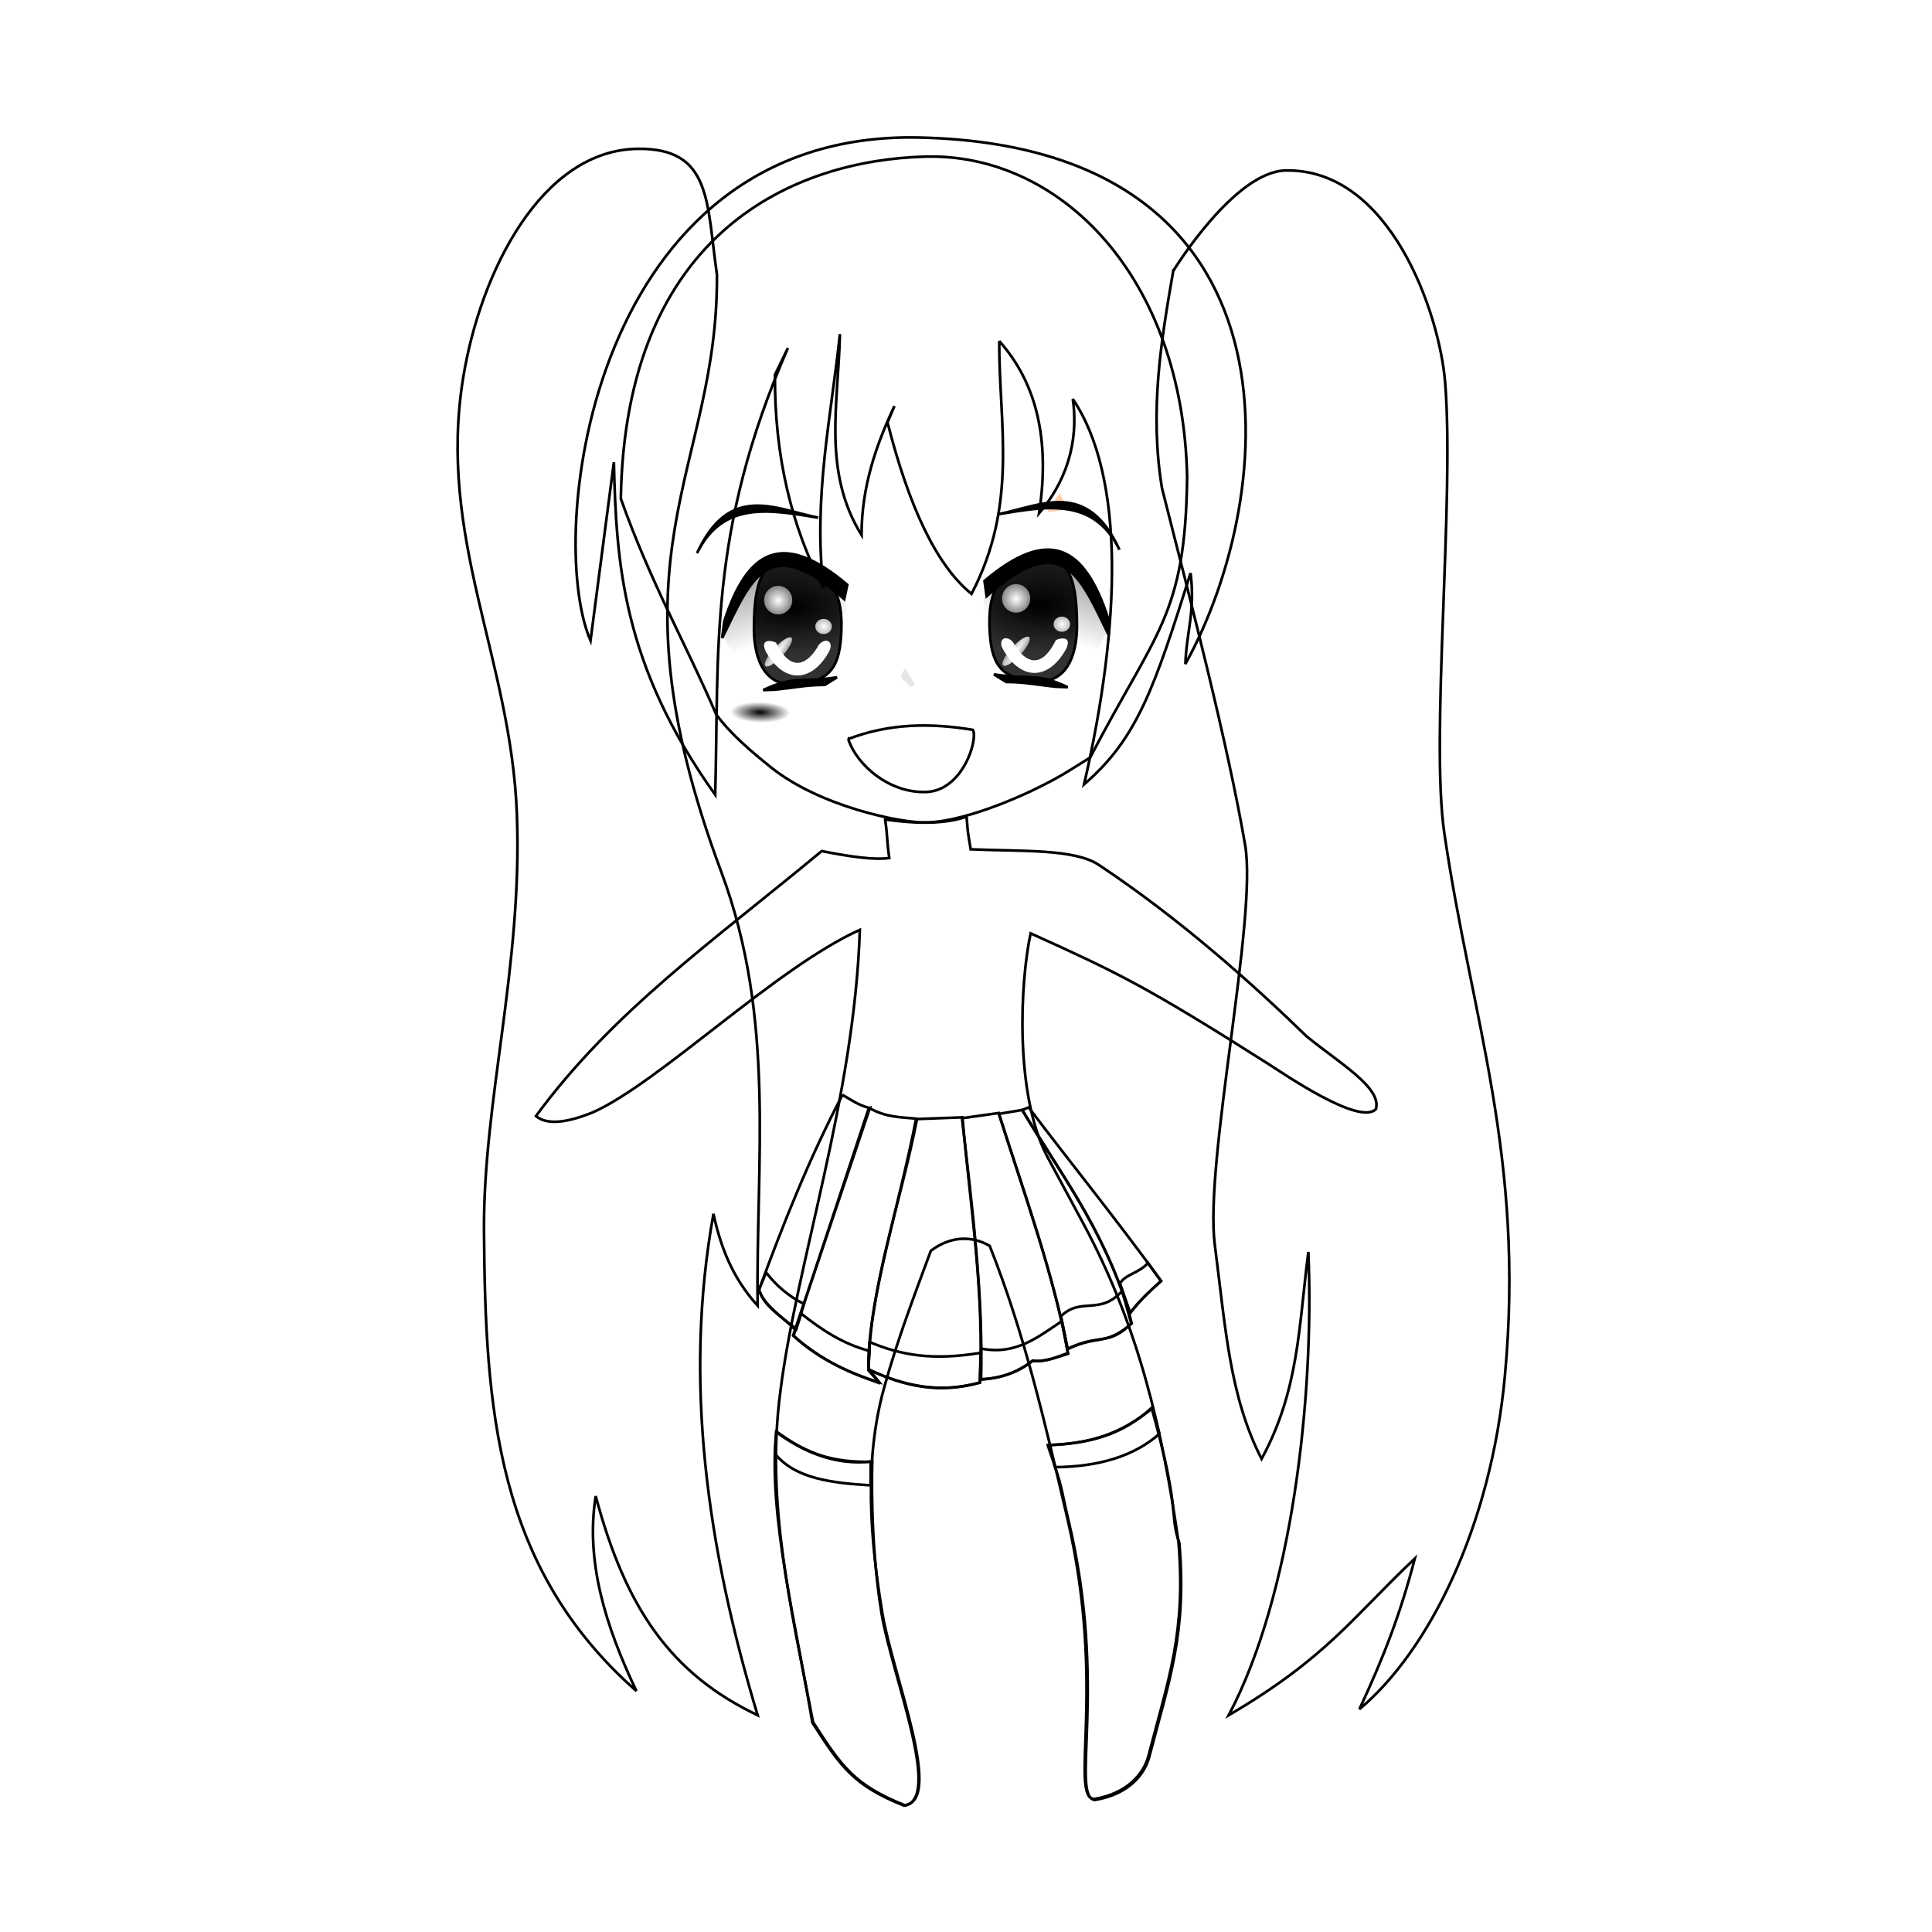 <svg xmlns="http://www.w3.org/2000/svg" xmlns:xlink="http://www.w3.org/1999/xlink" viewBox="0 0 720 720"><defs><radialGradient id="m" gradientUnits="userSpaceOnUse" cy="331.74" cx="327.62" gradientTransform="matrix(3.477 .763 1.515 3.455 -1314.3 -1064.5)" r="7.375"><stop offset="0" stop-color="#fff"/><stop offset="1" stop-color="#fff" stop-opacity="0"/></radialGradient><radialGradient id="d" xlink:href="#b" gradientUnits="userSpaceOnUse" cy="396.17" cx="252.79" gradientTransform="matrix(.979 .021 -.007 .34 8.13 256.02)" r="17.678"/><radialGradient id="g" gradientUnits="userSpaceOnUse" cy="361.86" cx="57.331" gradientTransform="matrix(-1.42 .057 -.028 -.711 386.53 812.67)" r="25.771"><stop offset="0"/><stop offset="1" stop-opacity=".807"/></radialGradient><radialGradient id="i" gradientUnits="userSpaceOnUse" cy="331.74" cx="327.62" gradientTransform="matrix(2.017 -.05 .051 2.051 -350.07 -332.04)" r="7.375"><stop offset="0" stop-color="#fff"/><stop offset="1" stop-color="#fff" stop-opacity="0"/></radialGradient><radialGradient id="j" gradientUnits="userSpaceOnUse" cy="331.74" cx="327.62" gradientTransform="matrix(2.017 -.05 .051 2.051 -350.07 -332.04)" r="7.375"><stop offset="0" stop-color="#fff"/><stop offset="1" stop-color="#fff" stop-opacity="0"/></radialGradient><radialGradient id="k" gradientUnits="userSpaceOnUse" cy="331.74" cx="327.62" gradientTransform="matrix(3.544 .021 .042 3.646 -847.18 -884.65)" r="7.375"><stop offset="0" stop-color="#fff"/><stop offset="1" stop-color="#fff" stop-opacity="0"/></radialGradient><radialGradient id="l" gradientUnits="userSpaceOnUse" cy="331.74" cx="327.62" gradientTransform="matrix(3.544 .021 .042 3.646 -847.18 -884.65)" r="7.375"><stop offset="0" stop-color="#fff"/><stop offset="1" stop-color="#fff" stop-opacity="0"/></radialGradient><radialGradient id="h" gradientUnits="userSpaceOnUse" cy="361.86" cx="57.331" gradientTransform="matrix(1.42 .057 .028 -.711 296.17 811.73)" r="25.771"><stop offset="0"/><stop offset="1" stop-opacity=".807"/></radialGradient><radialGradient id="n" gradientUnits="userSpaceOnUse" cy="331.74" cx="327.62" gradientTransform="matrix(3.477 .763 1.515 3.455 -1314.3 -1064.5)" r="7.375"><stop offset="0" stop-color="#fff"/><stop offset="1" stop-color="#fff" stop-opacity="0"/></radialGradient><linearGradient id="a"><stop offset="0" stop-color="#eaff00"/><stop offset="1" stop-color="#c4d50a"/></linearGradient><linearGradient id="b"><stop offset="0"/><stop offset="1" stop-opacity="0"/></linearGradient><linearGradient id="f" y2="313.87" gradientUnits="userSpaceOnUse" x2="255.08" gradientTransform="matrix(-.645 0 0 .645 562.89 343.48)" y1="349.22" x1="267.5"><stop offset="0" stop-color="#fff"/><stop offset="1" stop-color="#a7a7a7"/></linearGradient><linearGradient id="e" y2="313.87" gradientUnits="userSpaceOnUse" x2="255.08" gradientTransform="translate(119.07 344.67) scale(.645)" y1="349.22" x1="267.5"><stop offset="0" stop-color="#fff"/><stop offset="1" stop-color="#a7a7a7"/></linearGradient><linearGradient id="c" y2="150.86" xlink:href="#a" gradientUnits="userSpaceOnUse" x2="-59" y1="149.86" x1="-15"/></defs><path fill="#fff" d="M0 0h720v720H0z"/><path d="M267.18 102.25c-3.894-26.765-1.875-47.041-29.365-46.791-35.966.327-58.729 45.688-65.185 85.192-9.806 60.002 17.867 104.8 20.007 162.96 2.092 56.867-12.645 106.6-12.262 155.54.512 65.561 4.36 124.87 56.795 171.03-11.536-24.202-19.037-48.405-15.167-72.607 11.142 41.663 27.866 66.138 60.344 81.642-18.765-62.28-27.726-124.56-16.458-186.84 2.607 12.122 7.003 23.796 16.458 34.206-.696-53.89 6.887-106.85-13.553-161.67-44.487-119.32-1.076-148.44-1.613-222.66zM437.24 100.96s22.682-37.101 41.95-37.433c38.953-.67 57.329 53.344 59.376 79.061 3.5 43.972-5.536 132.18-.323 167.8 10.206 69.73 30.101 120.62 22.59 202.33-5.163 56.148-28.373 102.62-54.214 124.24 9.144-19.684 15.145-35.174 20.653-56.149-23.173 21.866-32.657 36.862-69.38 58.408 23.631-44.615 31.988-118.61 29.688-172.64-3.613 28.208-3.502 51.434-17.426 77.124-11.907-23.347-13.355-48.261-17.426-79.706-3.996-30.869 15.984-121.82 11.294-149.09-6.473-37.635-19.958-89.589-30.979-132.95-4.697-28.661-.369-54.861 4.195-80.997z" stroke="#000" fill="none"/><path d="M459.06 638.33c28.066-15.973 54.947-45.246 67.998-57.73 5.94-5.682 14.985-52.934 14.832-94.695-.219-59.757-27.336-131.22-29.435-176.84-2.182-47.412 12.778-83.742 5.02-145.81-6.956 28.697-8.115 32.587-16.657 50.884-6.883-20.076-18.725-44.209-28.979-52.71 8.67 38.334 16.713 104.11 18.026 150.83 1.092 38.825-1.37 122.76-2.282 154.25 2.747 55.763-1.701 115.41-28.523 171.82zM281.76 484.76c-12.145-16.083-11.81-21.769-15.516-31.945-34.988-96.059-22.169-149.38-29.207-248.72 8.013 63.608 28.745 109.35 40.445 151.72 7.364 48.527 4.327 75.423 4.279 128.94z" fill="none"/><path d="M329.87 305.39c1.076 7.745.457 6.615 1.533 14.36-5.1.784-13.994-.328-25.17-2.582-40.745 33.828-77.697 59.566-106.49 98.745 3.93 3.382 11.316 2.616 21.024-1.304 24.733-10.905 68.25-53.927 99.664-68.075-1.992 62.61-23.788 124.61-29.688 172.64-5.314 40.875 3.958 79.702 12.262 122.62 10.717 16.715 15.487 23.484 34.206 30.98 14.58-2.115-4.577-48.523-8.39-71.64-4.556-27.615-6.898-56.724.645-83.9 5.116-18.434 11.22-34.293 17.426-51.098 7.564-5.705 15.518-5.574 21.943-1.825 12.774 32.22 20.258 64.27 29.043 101.97 14.46 62.058.588 103.11 9.83 104.18 12.4-2.05 18.54-9.365 20.315-16.194 7.405-28.515 14.002-45.94 11.16-79.598-5.908-41.304-14.661-80.06-35.496-118.75l-13.553-25.17c-11.948-23.138-10.034-64.355-6.053-82.917 32.304 14.608 42.874 19.633 88.663 48.71 5.508 3.499 33.95 23.128 40.014 16.78 2.282-7.987-13.64-17.13-25.816-27.105-20.706-20.12-47.554-44.02-77.447-63.894-9.116-6.061-28.506-4.984-47.759-5.809-1.193-7.53-.896-4.652-1.533-12.182-7.095 2.505-17.052 2.964-30.333 1.05z" stroke="#000" fill="none"/><path d="M384.59 347.57l-1.02-12.568c30.74 10.837 50.904 23.788 73.034 36.347l-4.416 10.87c-21.895-13.206-42.311-22.796-67.598-34.648zM329.87 305.39c1.609 2.372 1.033 4.65 15.731 7.18 2.793 5.421 2.76 7.541 3.308 10.73l12.666-5.97c-.404-3.63-.968-7.852-1.372-12.989-16.599-2.54-22.633-.55-30.333 1.049zM346.88 465.44c-10.452-3.549-14.004-9.36-21.4-8.492-28.737 78.167-18.968 142.78-3.057 207.55 17.118 8.034 18.262 5.018 19.702-2.038-9.751-54.37-39.448-100.16 4.755-197.02zM415.16 667.56l9.85-8.832c23.758-63.408 11.808-137.69-25.136-207.55l-15.286 8.492c42.609 67.272 44.335 137.11 30.572 207.89zM261.96 369.65c16.747-13.796 36.482-26.396 57.747-38.385l.68 14.267c-20.078 10.456-35.629 23.175-52.313 35.327z" fill="none"/><path d="M289.32 533.46c-3.34 30.862 8.045 75.092 13.403 108.48 10.717 16.715 15.487 23.484 34.206 30.979 14.58-2.114-4.576-48.522-8.39-71.639-4.556-27.615-3.462-56.519-3.462-56.519-14.85.316-24.028-2.758-35.757-11.298zM390.45 538.54c6.157 17.845 4.49 14.419 7.745 28.075 14.744 61.873.588 103.11 9.83 104.18 12.4-2.05 18.54-9.365 20.315-16.194 7.405-28.515 14.002-45.94 11.16-79.598-3.855-10.956.697-10.963-10.325-50.341-10.41 9.594-21.997 13.307-38.724 13.876z" stroke="#000" fill="none"/><path d="M390.94 538.54l2.259 8.229c16.316-.159 29.452-4.092 38.885-12.424l-2.582-9.52c-8.875 6.96-19.075 13.123-38.562 13.715zM289.29 533.7l-.484 8.067c7.561 9.333 21.327 10.908 35.658 11.778v-8.874c-11.725 1.345-23.449-2.42-35.174-10.972zM313.97 408.01c-12.423 23.745-22.131 48.169-31.14 72.768 2.488 6.25 8.113 9.357 13.553 14.763l27.429-82.691c-3.89-1.004-6.768-3.02-9.842-4.84z" stroke="#000" fill="none"/><path d="M324.14 413.01l-28.559 84.708c8.673 7.635 19.135 13.66 32.108 17.426l-4.034-5.002c-.506-24.205 11.832-62.173 17.748-93.259-5.646-.529-11.208-.472-17.264-3.872z" stroke="#000" fill="none"/><path d="M341.73 417.04c-6.138 31.66-17.602 62.143-18.071 93.259 18.013 8.739 30.258 7.746 41.466 5.002 1.82-32.97-3.579-65.938-6.454-98.906z" stroke="#000" fill="none"/><path d="M358.51 416.72c3.717 32.608 7.946 65.262 7.1 97.454 6.742-.653 13.31-2.18 19.2-7.1 4.11.633 8.707-1.155 13.23-2.58-5.33-29.904-16.55-59.807-25.816-89.71z" stroke="#000" fill="none"/><path d="M372.22 415.11c9.423 29.204 19.883 58.408 25.654 87.612 11.937-5.476 14.017-1.028 23.88-9.52-7.244-29.242-24.981-53.987-40.821-79.545z" stroke="#000" fill="none"/><path d="M380.93 413.66c15.167 25.708 27.965 39.706 40.176 75.672 2.602-3.186 5.62-6.632 11.617-11.94-17.926-24.654-32.915-42.884-49.372-64.701zM298.61 489.57l-2.904 8.229c9.823 9.115 20.962 13.722 32.27 17.748l-4.357-4.921.404-7.18c-9.888-2.565-17.87-7.902-25.412-13.876z" stroke="#000" fill="none"/><path d="M285.5 474.24c3.951 5.085 8.66 8.98 14.118 11.698l-2.824 9.277c-12.44-9.05-12.764-11.593-13.957-14.602zM324.06 500.14l-.403 10.246c13.655 6.372 27.463 8.99 41.547 4.84l.242-11.052c-17.841 2.9-29.44.963-41.386-4.033zM365.61 502.56l-.242 11.375c7.268-.012 13.68-2.465 19.442-6.777 4.52.56 8.841-1.352 13.15-2.904l-2.178-11.94c-8.867 5.855-17.168 12.871-30.172 10.246z" stroke="#000" fill="none"/><path d="M395.37 490.54l2.5 12.182c11.39-5.814 15.298-.905 23.719-9.52l-3.388-12.1c-8.4 9.297-15.25 2.067-22.831 9.438zM417.4 478.28l3.792 11.052c3.366-4.733 7.473-8.233 11.456-11.94l-4.84-6.777c-2.958 3.709-8.454 4.26-10.408 7.664zM266.86 266.18c5.327 7.263 12.558 13.421 20.33 19.684 18.293 14.743 48.644 20.893 58.085 20.653 15.623-.398 40.723-11.536 53.245-19.362l7.745-4.84c24.612-47.31 35.526-52.812 36.142-104.55-1.558-74.921-47.474-120.66-97.454-119.4-48.287 1.221-111.93 27.517-113.59 127.46 11.126 31.435 24.668 54.906 35.497 80.35z" stroke="#000" fill="none"/><path d="M338.82 251.98c.668 5.986 1.647 11.702 1.936 18.071 2.359 12.049-.35 25.365 7.1 36.142 22.067-3.883 44.847-16.012 58.042-24.837 7.386-11.084 14.383-25.802 23.439-44.059 7.707-47.637-4.144-78.916-19.846-106.97-10.093-10.856-18.326-12.882-23.557-.645 9.778 43.854 4.732 88.634 7.099 132.95-6.054 3.188-9.668 7.928-20.007 8.39-5.736-1.867-11.41-3.887-14.2-12.908-5.65-4.335-11.025-9.29-20.006-6.131z" fill="none"/><path d="M380.45 130.33c1.479 32.979 4.729 67.101-6.615 91.807-18.78-27.369-22.158-60.237-33.238-90.355 5.3-8.331 12.083-15.602 25.816-17.91 10.898-.734 12.68 7.649 14.037 16.458z" fill="none"/><path d="M394.81 183.9l-4.518 6.938 8.068-.968z" fill="#fca"/><path d="M344.05 145.69c-10.156 15.316-17.979 31.604-13.691 52.938-9.849-17.798-10.707-35.596-12.322-53.394 8.67-24.2 17.342-7.552 26.013.456zM318.04 127.43c-4.335 27.014-10.349 52.07-7.758 87.165-11.752-27.99-12.61-55.98-16.43-83.97 7.348-12.506 15.633-10.019 24.188-3.194zM292.03 136.11c-14.067 43.186-18.142 88.593-21.449 134.17-19.331-44.115-34.707-88.23-22.818-132.34 14.756-18.007 29.511-15.39 44.267-1.825z" fill="none"/><path d="M270.47 396.17a17.678 6.718 0 11-35.355 0 17.678 6.718 0 1135.355 0z" transform="translate(120.21 10.03) scale(.645)" fill="url(#d)"/><path d="M270.47 396.17a17.678 6.718 0 11-35.355 0 17.678 6.718 0 1135.355 0z" transform="translate(237.95 7.29) scale(.645)" fill="url(#d)"/><path d="M269.44 568.86c4.128 9.191 9.543 15.381 15.489 20.33 12.373-1.883 17.649-2.583 26.461-3.872 3.02-10.216 5.592-20.581 3.227-32.592-15.789-11.052-31.746-25.872-45.177 16.135z" fill="url(#e)" transform="translate(0 -332.36)"/><path d="M297.11 210.36c-10.551-3.242-16.247 2.03-16.135 24.202.034 6.788 1.73 22.079 16.457 20.411 12.147-1.377 15.707-6.44 16.135-20.572.476-15.733-5.838-20.778-16.457-24.041z" stroke="#000" fill="none"/><path d="M269.93 231.49c8.73-26.68 21.744-33.96 45.823-13.553l-1.13 5.324c-28.48-25.234-34.631-7.713-45.5 14.522zM284.41 257.18c11.995-5.564 13.242-2.594 27.51-4.76l-4.598 2.824c-6.961-.007-12.37 1.183-18.555 1.775z" stroke="#000"/><path d="M412.51 567.66c-4.128 9.191-9.543 15.381-15.489 20.33-12.373-1.883-17.649-2.583-26.461-3.872-3.02-10.216-5.592-20.581-3.227-32.592 15.789-11.052 31.746-25.872 45.177 16.135z" fill="url(#f)" transform="translate(0 -332.36)"/><path d="M385.21 209.27c10.551-3.242 16.247 2.03 16.135 24.202-.034 6.788-1.73 22.079-16.457 20.411-12.147-1.377-15.707-6.44-16.135-20.572-.476-15.733 5.838-20.778 16.457-24.041z" stroke="#000" fill="none"/><path d="M412.88 230.24c-8.73-26.68-21.906-34.121-45.984-13.715l.807 5.647c28.48-25.235 34.632-7.713 45.5 14.521zM397.91 256.09c-11.995-5.564-13.242-2.593-27.51-4.76l4.598 2.824c6.961-.007 12.37 1.183 18.555 1.775z" stroke="#000"/><path d="M291.83 541.84c-7.066.2-10.821 7.054-10.73 25.069.034 6.788 1.73 22.079 16.457 20.411 12.147-1.377 15.707-6.44 16.135-20.572.476-15.733-5.838-20.778-16.457-24.041-1.978-.608-3.775-.913-5.405-.867zm13.35 30.79c2.477-2.815 5.334-1.333 4.099 1.927-6 11.706-16.651 13.429-23.848.694-2.243-4.645 1.481-4.445 3.761-3.416 6.108 12.463 12.53 7.124 15.988.795z" fill="url(#g)" transform="translate(0 -332.36)"/><path d="M390.87 540.89c7.066.2 10.821 7.054 10.73 25.069-.034 6.788-1.73 22.079-16.457 20.411-12.147-1.377-15.707-6.44-16.135-20.572-.476-15.733 5.838-20.778 16.458-24.041 1.978-.608 3.775-.913 5.405-.867zm-13.35 30.79c-2.477-2.815-5.334-1.333-4.099 1.927 6 11.706 16.651 13.429 23.848.694 2.243-4.645-1.481-4.445-3.761-3.416-6.108 12.463-12.53 7.124-15.988.795z" fill="url(#h)" transform="translate(0 -332.36)"/><path d="M335 331.74a7.375 7.625 0 11-14.75 0 7.375 7.625 0 1114.75 0z" transform="matrix(.711 0 0 .698 57.065 -7.9)" fill="url(#i)"/><path d="M335 331.74a7.375 7.625 0 11-14.75 0 7.375 7.625 0 1114.75 0z" transform="matrix(.711 0 0 .698 145.73 -8.55)" fill="url(#j)"/><path d="M335 331.74a7.375 7.625 0 11-14.75 0 7.375 7.625 0 1114.75 0z" transform="matrix(.416 0 0 .37 170.63 110.73)" fill="url(#k)"/><path d="M335 331.74a7.375 7.625 0 11-14.75 0 7.375 7.625 0 1114.75 0z" transform="matrix(.416 0 0 .37 259.43 109.87)" fill="url(#l)"/><path d="M335 331.74a7.375 7.625 0 11-14.75 0 7.375 7.625 0 1114.75 0z" transform="matrix(.014 .377 -.665 .612 506.13 -83.6)" fill="url(#m)"/><path d="M335 331.74a7.375 7.625 0 11-14.75 0 7.375 7.625 0 1114.75 0z" transform="matrix(.014 .377 -.665 .612 594.71 -83.84)" fill="url(#n)"/><path d="M372.38 127.1c-.112 31.199 7.186 60.655-10.326 94.227-13.105-10.615-23.359-32.632-31.302-63.894l2.582-6.131c-6.858 14.642-12.236 30.024-12.262 48.082-14.746-23.758-8.54-49.456-8.068-74.865-3.258 30.977-9.967 60.42-6.131 94.55-11.85-22.716-18.266-48.924-18.071-79.383l4.84-10.004c-29.899 68.383-25.59 113.34-27.106 166.51-34.605-48.462-36.877-86.415-37.755-123.92l-8.712 66.475c-17.1-39.618.296-190.28 122.62-187.49 145.52 3.321 134.19 132.78 99.068 196.2.43-12.262 3.72-19.362 1.936-33.883-13.49 42.724-19.808 61.62-39.692 78.738 13.806-59.812 15.274-114.77-4.195-143.6 2.398 16.78-3.046 31.515-12.585 42.596 4.236-27.528-1.01-48.735-14.844-64.217z" stroke="#000" fill="none"/><path d="M424.38 113.29c4.944 17.094 7.503 31.578.908 47.456-9.25-24.727-28.038-29.828-41.063-39.712 5.332 9.186 10.952 17.218 15.73 27.51 25.123 36.207 13.217 105.87 4.115 143.4 20.641-20.59 21.802-27.012 39.248-77.568 3.233 6.118-.701 24.805-1.714 33.197 18.076-34.737 31.538-88.327 13.452-134.28 2.43 25.729-1.738 46.142-9.52 58.025-2.137-21.976-9.597-41.088-21.157-58.025zM293.32 129.36c-55.071 41.086-37.581 103.86-27.752 165.87 1.443-55.502-2.282-98.275 27.752-165.87zM312.36 125.49c-2.924 30.409-10.411 60.446-5.809 91.968-11.592-45.341-3.555-62.405 5.809-91.968zM362.31 220.76c14.913-34.997 10.271-61.024 9.584-94.01-3.676-9.306-9.496-14.324-16.201-17.57-1.598 36.813-26.707 86.164 6.617 111.58z" fill="none"/><path d="M337.32 248.83l-1.711 3.423 3.765 3.879 1.597-.913z" fill-opacity=".098"/><path d="M316.1 275.41c15.373-5.836 30.432-6.049 46.435-3.423 2.072 3.184-3.54 22.64-17.342 23.16-13.574.513-25.766-9.754-29.093-19.738z" stroke="#000" fill="none"/><path d="M259.76 206.16c9.582-19.629 27.165-16.197 45.177-13.231-16.263-3.274-33.058-12.975-45.177 13.231zM417.2 204.87c-9.582-19.629-27.165-16.197-45.177-13.231 16.263-3.274 33.058-12.975 45.177 13.231z" stroke="#000"/></svg>